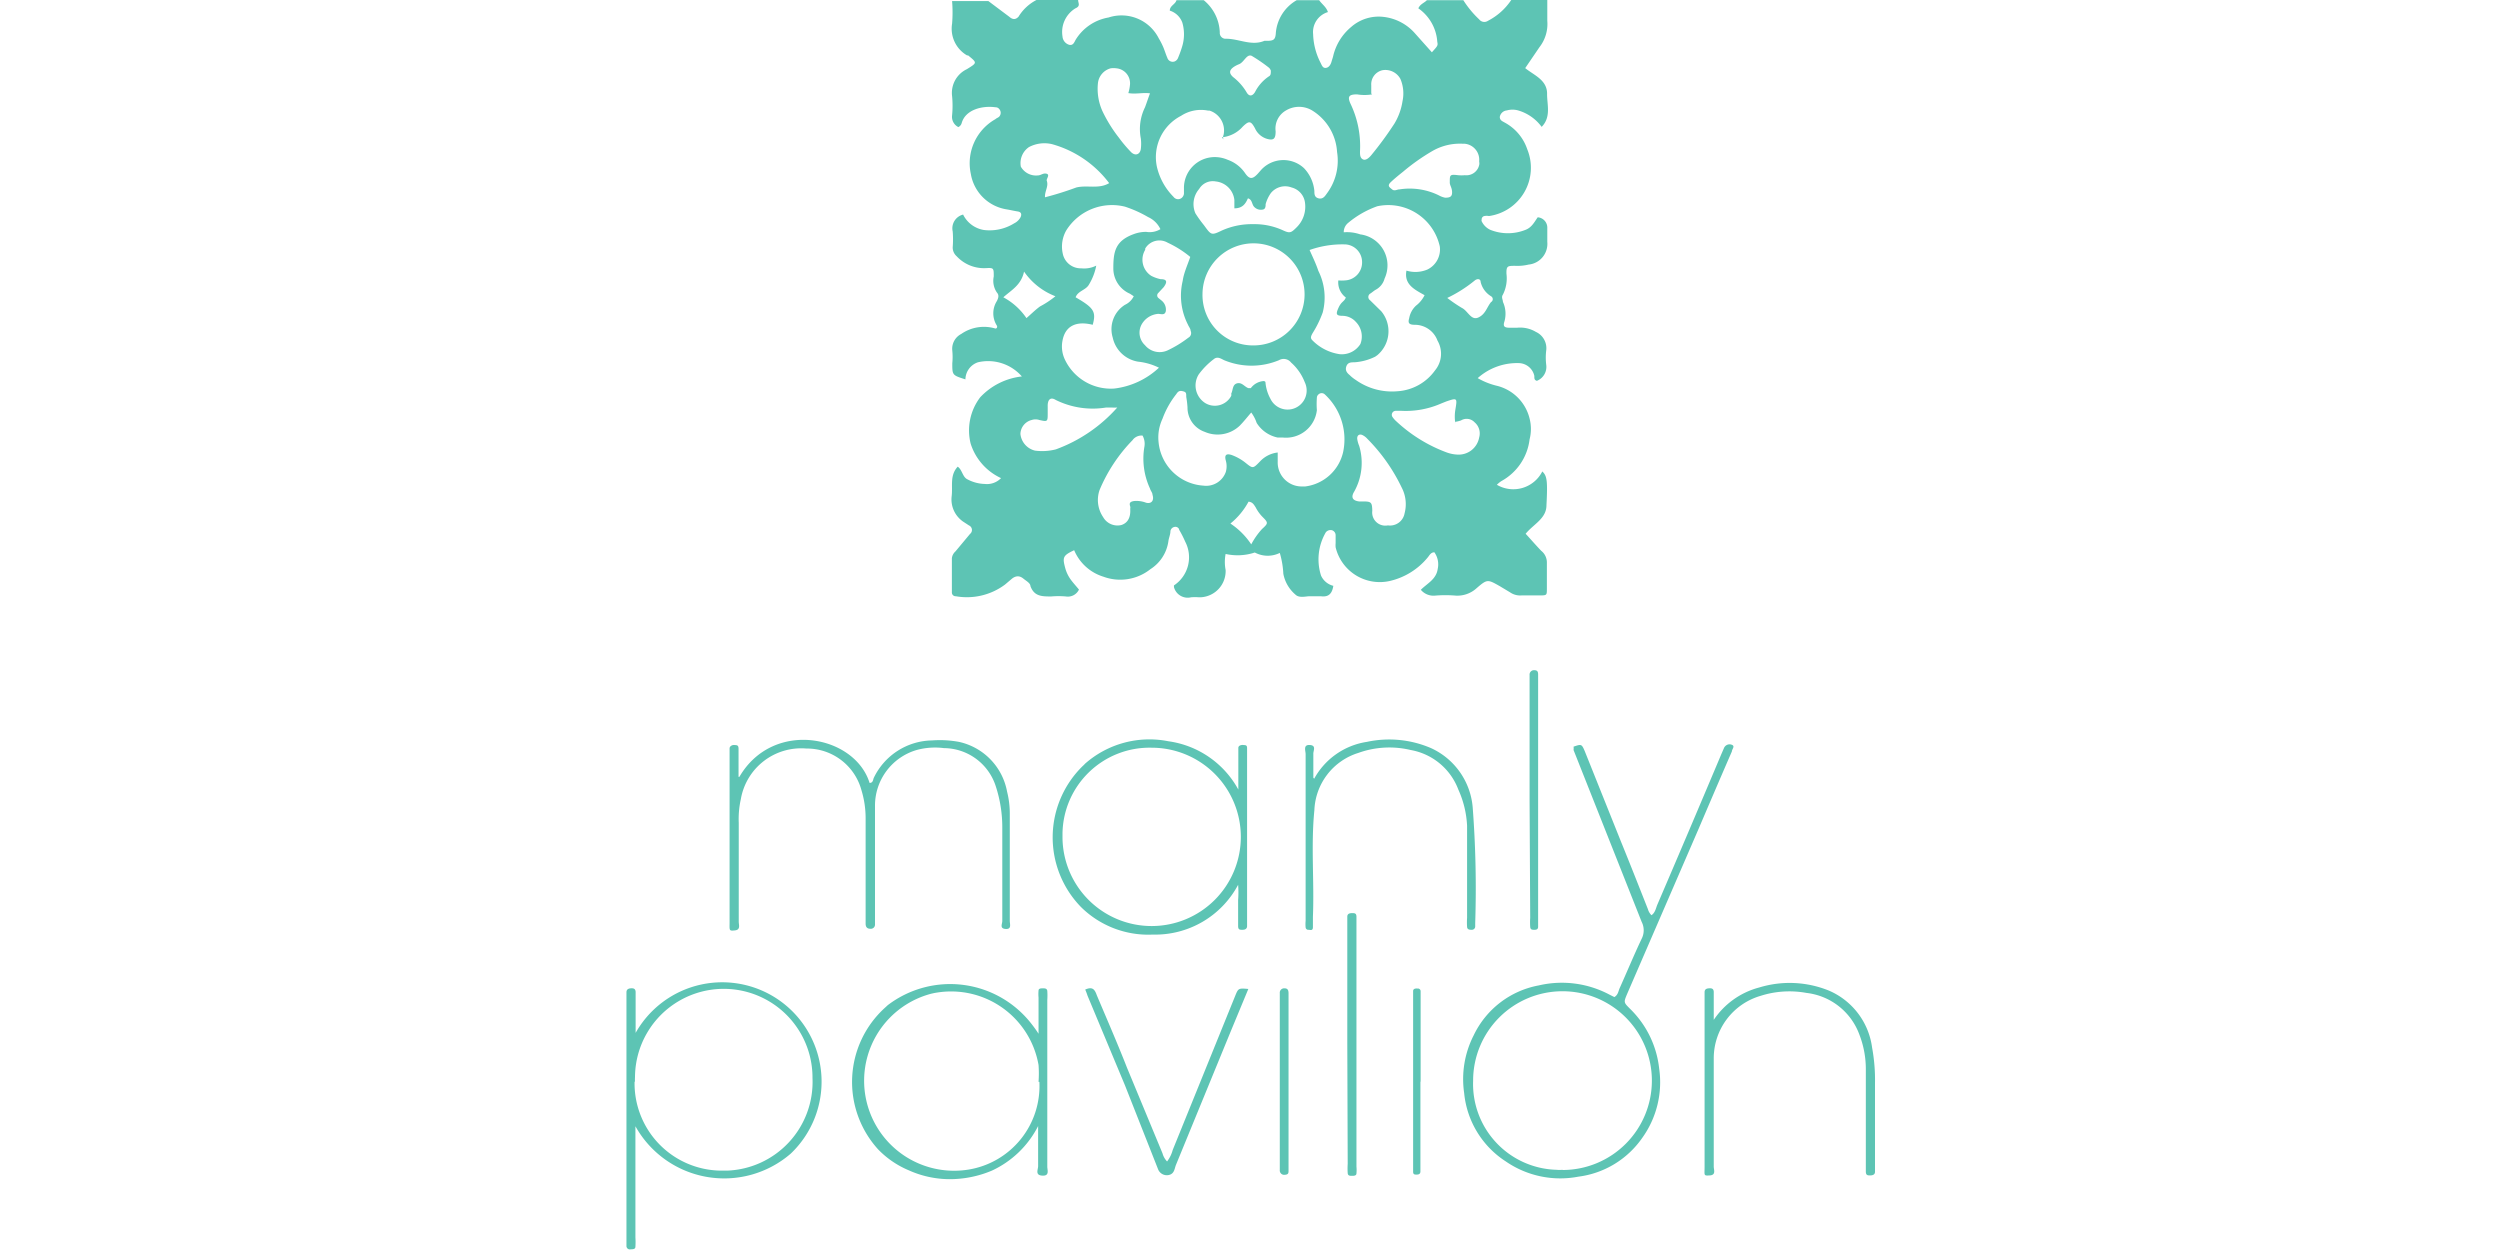 <svg id="Layer_1" data-name="Layer 1" xmlns="http://www.w3.org/2000/svg" viewBox="0 0 120 60"><defs><style>.cls-1{fill:#5dc4b4;}</style></defs><g id="Layer_2" data-name="Layer 2"><g id="Layer_1-2" data-name="Layer 1-2"><g id="lw2MOd.tif"><path class="cls-1" d="M74.27,0v1a1.81,1.81,0,0,1-.38,1.27l-.68,1c.43.35,1.07.57,1.05,1.26,0,.5.2,1.09-.26,1.56a2.15,2.15,0,0,0-1.13-.79,1,1,0,0,0-.54,0,.38.38,0,0,0-.34.31c0,.17.13.21.23.27a2.28,2.28,0,0,1,1.09,1.29,2.34,2.34,0,0,1-1.84,3.2.56.56,0,0,0-.22,0,.16.16,0,0,0-.13.17.12.12,0,0,0,0,.08.86.86,0,0,0,.41.41,2.27,2.27,0,0,0,1.7,0c.29-.11.42-.37.58-.6a.5.5,0,0,1,.46.53.43.43,0,0,1,0,.05v.6a1,1,0,0,1-.9,1.09,2.28,2.28,0,0,1-.64.06c-.36,0-.43,0-.42.38a1.73,1.73,0,0,1-.17,1c-.09.13,0,.24,0,.35a1.36,1.36,0,0,1,.07.95c-.07.22,0,.28.2.29l.42,0a1.47,1.47,0,0,1,.89.2.86.86,0,0,1,.5.88,2.81,2.81,0,0,0,0,.71.72.72,0,0,1-.45.76c-.17-.05-.1-.18-.13-.27a.78.78,0,0,0-.71-.58,2.83,2.83,0,0,0-2,.72,3.41,3.41,0,0,0,.93.37,2.14,2.14,0,0,1,1.56,1.57,2,2,0,0,1,0,1,2.64,2.64,0,0,1-1.35,2,1.24,1.24,0,0,0-.22.18,1.56,1.56,0,0,0,2.18-.64c.23.21.26.46.2,1.62,0,.64-.61.9-1,1.37.24.26.49.55.75.82a.71.71,0,0,1,.27.56v1.26c0,.31,0,.32-.34.32s-.58,0-.87,0a.85.85,0,0,1-.56-.15l-.5-.3c-.57-.32-.59-.34-1.1.1a1.37,1.37,0,0,1-1,.36,5.91,5.91,0,0,0-1,0,.79.79,0,0,1-.68-.28c.31-.31.74-.5.81-1a1,1,0,0,0-.16-.8c-.18,0-.24.16-.33.26a3.31,3.31,0,0,1-1.78,1.11,2.18,2.18,0,0,1-2.63-1.61,1.18,1.18,0,0,1,0-.2c0-.12,0-.25,0-.37a.25.25,0,0,0-.18-.25.29.29,0,0,0-.29.1,2.57,2.57,0,0,0-.23,2.08.88.88,0,0,0,.59.49c-.06.38-.23.55-.6.5h-.54c-.18,0-.5.1-.68-.08a1.73,1.73,0,0,1-.58-1,4.27,4.27,0,0,0-.17-1,1.31,1.31,0,0,1-1.16,0,.09.09,0,0,0-.1,0,2.64,2.64,0,0,1-1.34.05,2,2,0,0,0,0,.77,1.26,1.26,0,0,1-1.21,1.31h-.07a2.41,2.41,0,0,0-.38,0,.68.68,0,0,1-.82-.49s0-.05,0-.08A1.62,1.62,0,0,0,56.89,26a5.07,5.07,0,0,0-.29-.57c0-.07-.1-.16-.21-.14a.24.24,0,0,0-.21.21c0,.16-.08.32-.1.5a1.9,1.9,0,0,1-.86,1.32,2.33,2.33,0,0,1-2.26.36,2.23,2.23,0,0,1-1.4-1.27c-.55.26-.57.34-.42.89a1.71,1.71,0,0,0,.27.54c.12.16.25.3.38.46a.59.59,0,0,1-.63.33,4.09,4.09,0,0,0-.7,0c-.45,0-.82,0-1-.5,0-.14-.21-.25-.33-.35s-.31-.2-.56,0l-.33.28a3.06,3.06,0,0,1-2.36.56.18.18,0,0,1-.19-.17V26.8a.51.51,0,0,1,.17-.33l.7-.84a.24.24,0,0,0-.05-.41l-.23-.15a1.29,1.29,0,0,1-.6-1.25c.06-.5-.1-1,.29-1.42.22.15.23.5.47.61a1.87,1.87,0,0,0,.83.22.94.94,0,0,0,.78-.28,2.73,2.73,0,0,1-1.46-1.66,2.63,2.63,0,0,1,.46-2.22,3.22,3.22,0,0,1,2-1,2.15,2.15,0,0,0-2.11-.68.88.88,0,0,0-.6.82c-.63-.2-.63-.2-.63-.77a3.11,3.11,0,0,0,0-.61.8.8,0,0,1,.43-.8,1.91,1.91,0,0,1,1.64-.26c.08,0,.1-.09.07-.14a1.1,1.1,0,0,1,0-1.18c.07-.14.12-.28,0-.41a1,1,0,0,1-.15-.77c0-.4,0-.42-.37-.4a1.79,1.79,0,0,1-1.41-.57.56.56,0,0,1-.19-.43,4.82,4.82,0,0,0,0-.76.68.68,0,0,1,.5-.81,1.35,1.35,0,0,0,1,.74,2.23,2.23,0,0,0,1.45-.32.69.69,0,0,0,.31-.3c.05-.12.05-.24-.14-.27s-.35-.07-.53-.1a2.07,2.07,0,0,1-1.72-1.7,2.43,2.43,0,0,1,1.18-2.63c.05-.05.13-.07.18-.12a.27.27,0,0,0,0-.37.21.21,0,0,0-.17-.08c-.64-.09-1.45.11-1.63.76A.3.3,0,0,1,46,6.1a.55.55,0,0,1-.3-.56,4.82,4.82,0,0,0,0-.93,1.26,1.26,0,0,1,.71-1.29c.5-.31.5-.3.06-.66l-.05,0a1.48,1.48,0,0,1-.72-1.52,6.61,6.61,0,0,0,0-1.09h1.74l1,.75c.17.15.31.15.45,0A2.17,2.17,0,0,1,49.75,0h2c0,.15.13.29-.13.4A1.33,1.33,0,0,0,51,1.75a.45.45,0,0,0,.32.4c.19.05.25-.13.31-.24A2.31,2.31,0,0,1,53.21.84a2,2,0,0,1,2.41,1,3.48,3.48,0,0,1,.22.43c.07.17.12.34.19.5a.27.27,0,0,0,.35.18.3.3,0,0,0,.17-.18,5.31,5.31,0,0,0,.2-.56,2,2,0,0,0,0-1.13.94.94,0,0,0-.6-.57c0-.24.27-.3.32-.5h1.31a2.09,2.09,0,0,1,.77,1.55.28.28,0,0,0,.25.3h.06c.61,0,1.21.36,1.83.1h.11c.33,0,.42-.05.44-.38a2,2,0,0,1,1-1.57h1.08c.13.19.34.32.42.57a1,1,0,0,0-.71,1.06A3.2,3.2,0,0,0,63.38,3c.06.11.1.27.25.26s.24-.15.28-.29.07-.21.09-.31a2.58,2.58,0,0,1,.85-1.36A2,2,0,0,1,66.4.81a2.36,2.36,0,0,1,1.5.77l.83.93c.27-.3.3-.32.26-.5A2.13,2.13,0,0,0,68.08.4c.09-.21.29-.26.41-.39h1.75A4.72,4.72,0,0,0,71,.93a.31.31,0,0,0,.42.07,3,3,0,0,0,1.12-1ZM64.5,11.15a1.94,1.94,0,0,1,.79.1,1.5,1.5,0,0,1,1.17,2.12.86.86,0,0,1-.43.54c-.09.05-.17.13-.27.19a.19.19,0,0,0,0,.31l.54.53a1.5,1.5,0,0,1-.19,2.11l-.1.07a2.62,2.62,0,0,1-1,.27c-.15,0-.31,0-.38.18s0,.31.15.43a1.76,1.76,0,0,0,.3.24,3,3,0,0,0,2,.54,2.4,2.4,0,0,0,1.8-1A1.25,1.25,0,0,0,69,16.35a1.16,1.16,0,0,0-1.09-.76c-.27,0-.34-.08-.27-.31a1.08,1.08,0,0,1,.33-.61,1.43,1.43,0,0,0,.41-.5c-.45-.26-1-.5-.87-1.18a1.49,1.49,0,0,0,1-.05,1.07,1.07,0,0,0,.6-1.11,2.53,2.53,0,0,0-3-1.93,4.54,4.54,0,0,0-1.4.8A.57.57,0,0,0,64.5,11.15ZM60.06,19.8c-.2.23-.37.45-.56.64a1.54,1.54,0,0,1-1.67.29A1.23,1.23,0,0,1,57,19.55a4.53,4.53,0,0,0-.06-.5c0-.18,0-.23-.16-.27s-.23,0-.32.14a4.26,4.26,0,0,0-.66,1.18,2.11,2.11,0,0,0-.19,1.11,2.31,2.31,0,0,0,2.15,2.1,1,1,0,0,0,1.08-.66,1,1,0,0,0,0-.54c-.07-.25,0-.36.28-.27a2.38,2.38,0,0,1,.66.37c.36.29.36.29.7-.06a1.37,1.37,0,0,1,.85-.43v.45a1.15,1.15,0,0,0,1.12,1.18h.2a2.14,2.14,0,0,0,1.82-1.65,2.94,2.94,0,0,0-.88-2.77.22.22,0,0,0-.3,0,.21.21,0,0,0-.08.16,4,4,0,0,0,0,.6A1.49,1.49,0,0,1,61.56,21l-.24,0a1.56,1.56,0,0,1-1-.7A1.82,1.82,0,0,0,60.06,19.8Zm-4.43-2.15a2.94,2.94,0,0,0-1-.29,1.49,1.49,0,0,1-1.22-1.16A1.38,1.38,0,0,1,54,14.63a.88.88,0,0,0,.42-.41l-.18-.12a1.32,1.32,0,0,1-.8-1.2c0-.79.07-1.34,1-1.67a1.69,1.69,0,0,1,.58-.1A1,1,0,0,0,55.7,11a1.19,1.19,0,0,0-.59-.58A5.75,5.75,0,0,0,54,9.92a2.59,2.59,0,0,0-2.82,1.14,1.56,1.56,0,0,0-.17,1.1.88.88,0,0,0,.89.72,1.3,1.3,0,0,0,.72-.13,2.73,2.73,0,0,1-.35.91c-.15.27-.53.3-.64.61.86.5,1,.68.82,1.32-.8-.2-1.32.06-1.45.76a1.47,1.47,0,0,0,.11.9,2.44,2.44,0,0,0,2.38,1.4A3.79,3.79,0,0,0,55.63,17.65ZM58.73,6.7a.28.28,0,0,1,0-.22,1,1,0,0,0-.67-1.17l-.07,0a1.75,1.75,0,0,0-1.3.25A2.23,2.23,0,0,0,55.53,8a3,3,0,0,0,.8,1.45.27.27,0,0,0,.39.05.31.31,0,0,0,.11-.2V9.06a1.48,1.48,0,0,1,1.46-1.52,1.56,1.56,0,0,1,.64.13,1.69,1.69,0,0,1,.84.65c.21.3.36.29.62,0l.14-.16a1.45,1.45,0,0,1,2.06-.09l0,0a1.83,1.83,0,0,1,.5,1.1c0,.14,0,.3.2.35s.3-.09.39-.22a2.63,2.63,0,0,0,.5-2,2.52,2.52,0,0,0-1.2-2,1.22,1.22,0,0,0-1.25,0,1,1,0,0,0-.5,1c0,.36-.09.46-.43.36a.92.92,0,0,1-.56-.5c-.2-.37-.29-.37-.59-.08a1.52,1.52,0,0,1-1,.51Zm1.41,9.88a2.45,2.45,0,1,0-2.42-2.48,2.42,2.42,0,0,0,2.38,2.48ZM59.25,10v-.4a1,1,0,0,0-.89-.89.76.76,0,0,0-.8.36,1.11,1.11,0,0,0-.18,1.17,5.89,5.89,0,0,0,.41.57c.35.48.35.5.87.25a3.5,3.5,0,0,1,1.5-.3,3.27,3.27,0,0,1,1.41.29c.34.16.4.13.66-.13a1.39,1.39,0,0,0,.41-1.19A.86.86,0,0,0,62,9a.88.88,0,0,0-1,.27,1.72,1.72,0,0,0-.25.53c0,.09,0,.24-.14.26a.44.44,0,0,1-.4-.12c-.13-.12-.09-.36-.31-.42C59.79,9.77,59.65,10,59.25,10Zm1.49,8.33a2,2,0,0,0,.24.81.91.91,0,1,0,1.65-.79h0a2.43,2.43,0,0,0-.66-.95.45.45,0,0,0-.58-.11,3.43,3.43,0,0,1-2.63,0c-.15-.07-.32-.2-.5-.05a3.56,3.56,0,0,0-.72.73,1,1,0,0,0,.3,1.37l0,0A.89.89,0,0,0,59.1,19a.37.37,0,0,0,0-.11c.09-.17.05-.43.28-.49s.35.16.54.23l.12,0a.84.84,0,0,1,.64-.34Zm-3.61-6a5,5,0,0,0-1.08-.68.79.79,0,0,0-1.08.28l0,.06a.92.92,0,0,0,.29,1.25l0,0a1.72,1.72,0,0,0,.45.16c.31,0,.33.13.15.38l-.26.28a.16.16,0,0,0,0,.24s0,0,0,0l.16.13a.56.56,0,0,1,.2.5c-.05.25-.28.11-.41.14a1,1,0,0,0-.75.5.82.82,0,0,0,.16,1,.91.91,0,0,0,1.08.25,5.37,5.37,0,0,0,1-.61.25.25,0,0,0,.11-.33l0,0c0-.1-.09-.2-.13-.3a3.05,3.05,0,0,1-.25-2.1C56.82,13.11,57,12.72,57.13,12.34ZM62.86,12c.15.34.3.64.42,1a2.86,2.86,0,0,1,.21,2A5.16,5.16,0,0,1,63,16c-.07.13-.12.23,0,.34A2.3,2.3,0,0,0,64.3,17a1.05,1.05,0,0,0,1-.49,1,1,0,0,0-.22-1.06.87.87,0,0,0-.62-.29c-.33,0-.35-.08-.21-.39s.27-.28.35-.49a.9.9,0,0,1-.36-.82,1.72,1.72,0,0,0,.32,0,.86.86,0,0,0,.82-.87h0a.85.85,0,0,0-.86-.86h0A4.71,4.71,0,0,0,62.86,12Zm3-7.47a2.17,2.17,0,0,1-.72,0c-.39,0-.47.1-.32.44a4.7,4.7,0,0,1,.46,2.3c0,.15,0,.31.14.38s.3-.08.4-.2a16.65,16.65,0,0,0,1.12-1.53,2.94,2.94,0,0,0,.38-1.06,1.78,1.78,0,0,0-.1-1.07.82.82,0,0,0-.86-.42.69.69,0,0,0-.54.72c0,.12,0,.25,0,.4Zm4,15.81a2,2,0,0,1,0-.69c.09-.55.09-.56-.44-.38l-.25.1a4.21,4.21,0,0,1-1.89.35h-.27a.19.19,0,0,0-.16.31,1.12,1.12,0,0,0,.18.2,7.21,7.21,0,0,0,2.42,1.49,1.71,1.71,0,0,0,.5.1A1,1,0,0,0,71,21a.7.7,0,0,0-.22-.73.52.52,0,0,0-.65-.09,1.53,1.53,0,0,1-.29.07Zm-15,.57a.53.53,0,0,0-.5.22,7.66,7.66,0,0,0-1.58,2.39,1.46,1.46,0,0,0,.17,1.3.79.79,0,0,0,.88.38c.3-.1.45-.36.42-.78a.21.21,0,0,0,0-.11c-.06-.17,0-.23.18-.26a1.28,1.28,0,0,1,.58.08c.26.07.4-.11.31-.38,0-.1-.09-.19-.12-.3a3.4,3.4,0,0,1-.27-2A.81.81,0,0,0,54.82,20.87ZM71,7.74a.77.77,0,0,0-.69-.84h-.09a2.64,2.64,0,0,0-1.45.34,9.89,9.89,0,0,0-1.42,1c-.2.16-.4.32-.59.5s-.06.25.06.35.23,0,.36,0a3.17,3.17,0,0,1,1.89.29,1,1,0,0,0,.3.11c.23,0,.34-.05.33-.28s-.12-.31-.11-.48c0-.33,0-.37.4-.32a1.65,1.65,0,0,0,.32,0,.63.63,0,0,0,.7-.54A1,1,0,0,0,71,7.74ZM53.63,19.56a1.3,1.3,0,0,1-.26,0H53.1a4,4,0,0,1-2.42-.36c-.27-.17-.4,0-.39.31v.32c0,.41,0,.42-.4.33a.59.59,0,0,0-.37,0,.71.71,0,0,0-.54.67.92.92,0,0,0,.7.8,2.65,2.65,0,0,0,1-.06A7.28,7.28,0,0,0,53.63,19.56Zm13,5.66a.71.71,0,0,0,.79-.58,1.72,1.72,0,0,0-.14-1.24,8.55,8.55,0,0,0-1.65-2.34.76.76,0,0,0-.22-.17c-.15-.08-.29,0-.26.2a1.34,1.34,0,0,0,.09.31A2.82,2.82,0,0,1,65,23.6c-.17.28-.07.43.24.47h.22c.37,0,.4.06.41.45A.63.63,0,0,0,66.61,25.22ZM50.16,9.47A15.3,15.3,0,0,0,51.66,9c.52-.13,1.08.09,1.58-.21A5.16,5.16,0,0,0,50.5,6.92a1.59,1.59,0,0,0-1.11.14A.93.93,0,0,0,49,8a.84.84,0,0,0,.82.42c.14,0,.26-.13.42-.08s0,.22,0,.32C50.35,8.94,50.14,9.17,50.16,9.47Zm4-5a2,2,0,0,0,.08-.41.72.72,0,0,0-.65-.78.89.89,0,0,0-.28,0A.83.83,0,0,0,52.7,4a2.61,2.61,0,0,0,.21,1.32,6.79,6.79,0,0,0,.79,1.28,6.62,6.62,0,0,0,.59.7c.2.2.43.12.47-.15a2.09,2.09,0,0,0,0-.5,2.36,2.36,0,0,1,.2-1.5c.08-.21.15-.43.24-.67C54.84,4.43,54.49,4.54,54.12,4.46Zm-5,8.54c-.13.67-.61.91-1,1.26a3.13,3.13,0,0,1,1.11,1c.24-.21.43-.4.65-.56a4.52,4.52,0,0,0,.74-.49A3.24,3.24,0,0,1,49.13,13Zm20.28,1.27a7.25,7.25,0,0,0,.73.5c.29.14.44.62.79.46s.41-.5.61-.74l0,0a.16.16,0,0,0,0-.28,1.1,1.1,0,0,1-.5-.69c0-.15-.16-.17-.29-.06a6.53,6.53,0,0,1-1.35.85ZM61,3.39a.34.34,0,0,0-.09-.14,7.64,7.64,0,0,0-.83-.57c-.24-.1-.36.3-.6.4a1.34,1.34,0,0,0-.24.12c-.24.16-.26.31-.05.5a2.59,2.59,0,0,1,.64.72c.12.22.28.21.41,0a2,2,0,0,1,.66-.75C61,3.62,61,3.53,61,3.39ZM59.06,25.13a3.57,3.57,0,0,1,1,1,3.52,3.52,0,0,1,.52-.74c.31-.28.3-.3,0-.6a1.94,1.94,0,0,1-.31-.44c-.08-.12-.14-.25-.34-.27A3.47,3.47,0,0,1,59.06,25.13Z"/><path class="cls-1" d="M77.49,47.86c.18-.11.19-.28.25-.42.36-.8.69-1.6,1.06-2.38a.89.89,0,0,0,0-.81L75.53,36a.49.49,0,0,0,0-.16c.38-.13.39-.13.54.22l1.73,4.32c.44,1.08.87,2.17,1.3,3.26a.66.66,0,0,0,.17.29c.18-.12.21-.33.28-.5q1.55-3.61,3.07-7.22l.13-.3a.29.29,0,0,1,.38-.16l0,0c.17.07,0,.21,0,.32-.54,1.24-1.07,2.48-1.6,3.72l-3.42,7.9c-.18.43-.18.42.14.74a4.71,4.71,0,0,1,1.39,2.86,4.58,4.58,0,0,1-.82,3.34,4.41,4.41,0,0,1-3.06,1.85,4.61,4.61,0,0,1-3.48-.73,4.41,4.41,0,0,1-2-3.28,4.62,4.62,0,0,1,.46-2.78,4.33,4.33,0,0,1,3.12-2.39,4.87,4.87,0,0,1,3.41.45ZM75,56.16a4.29,4.29,0,1,0-4.29-4.28h0a4.12,4.12,0,0,0,4,4.27,1.5,1.5,0,0,0,.3,0Z"/><path class="cls-1" d="M30.46,49.67a4.77,4.77,0,1,1,7.5,5.7l0,0a4.88,4.88,0,0,1-7.46-1.31v5.34a3.23,3.23,0,0,1,0,.44c0,.14-.15.12-.25.13a.16.16,0,0,1-.18-.15V47.63c0-.13.08-.18.2-.19s.25,0,.24.21v2Zm0,2.23a4.19,4.19,0,0,0,4.12,4.29c.1,0,.21,0,.32,0A4.26,4.26,0,0,0,39,51.75v0a4.26,4.26,0,0,0-8.52-.05,1.92,1.92,0,0,0,0,.24Z"/><path class="cls-1" d="M35.49,37.29c1.62-2.78,5.54-2,6.25.29.18,0,.16-.17.21-.26a3.16,3.16,0,0,1,2.79-1.78,5.06,5.06,0,0,1,1.29.07A3,3,0,0,1,48.34,38a4.32,4.32,0,0,1,.13,1.08v5.12c0,.16.1.41-.2.39s-.16-.24-.16-.38V39.75a6.33,6.33,0,0,0-.31-2,2.63,2.63,0,0,0-2.49-1.84A3.35,3.35,0,0,0,44,36a2.78,2.78,0,0,0-2,2.69c0,1.76,0,3.53,0,5.29v.39a.2.2,0,0,1-.23.21c-.16,0-.22-.1-.22-.24V39.26a4.61,4.61,0,0,0-.2-1.33,2.71,2.71,0,0,0-2.64-2,2.94,2.94,0,0,0-3.15,2.43,4.36,4.36,0,0,0-.1,1.14v4.74c0,.16.1.39-.19.42s-.25,0-.25-.42V35.92c0-.09.11-.17.23-.16s.2,0,.2.18v1.35Z"/><path class="cls-1" d="M49.85,49.62V47.88a1.82,1.82,0,0,1,0-.33c0-.11.12-.11.21-.11s.19,0,.21.12a3.23,3.23,0,0,1,0,.44v8c0,.17.12.45-.24.43s-.2-.29-.2-.46V54.05a4.7,4.7,0,0,1-2.22,2.14,5.19,5.19,0,0,1-2.06.41,4.81,4.81,0,0,1-1.94-.43,4.4,4.4,0,0,1-1.46-1,4.81,4.81,0,0,1,.33-6.8l.13-.12a4.94,4.94,0,0,1,6.92.92A5.72,5.72,0,0,1,49.85,49.62Zm0,2.31a5.48,5.48,0,0,0,0-.81A4.26,4.26,0,0,0,45,47.64a3,3,0,0,0-.45.1,4.32,4.32,0,0,0,1.94,8.4,4.06,4.06,0,0,0,3.4-4.21Z"/><path class="cls-1" d="M59.44,37.9v-2c0-.11.13-.15.24-.14s.18,0,.18.15,0,.25,0,.38v8.16c0,.13-.09.18-.22.18s-.21,0-.21-.18V43.2a4.65,4.65,0,0,0,0-.73,4.51,4.51,0,0,1-4.1,2.39,4.59,4.59,0,0,1-3.44-1.32,4.79,4.79,0,0,1,.09-6.78.94.94,0,0,0,.1-.1,4.67,4.67,0,0,1,4-1.08A4.53,4.53,0,0,1,59.44,37.9ZM51,40.18a4.28,4.28,0,1,0,4.28-4.29A4.18,4.18,0,0,0,51,40Z"/><path class="cls-1" d="M82.23,49a3.78,3.78,0,0,1,2.21-1.6,5,5,0,0,1,3.35.15,3.47,3.47,0,0,1,2.07,2.73A8.63,8.63,0,0,1,90,52v4.25c0,.13-.11.17-.23.17s-.21,0-.21-.19V51.3a4.59,4.59,0,0,0-.31-1.64,3.08,3.08,0,0,0-2.54-2,4.55,4.55,0,0,0-2.2.14,3.12,3.12,0,0,0-2.25,3V56c0,.15.12.4-.19.42s-.25,0-.25-.42V47.63c0-.13.07-.18.2-.19s.25,0,.24.21V49Z"/><path class="cls-1" d="M63.08,37.38a3.48,3.48,0,0,1,2.53-1.77,5.08,5.08,0,0,1,3.08.3,3.44,3.44,0,0,1,2,2.85,51.36,51.36,0,0,1,.12,5.55v.16a.16.16,0,0,1-.15.16h0c-.11,0-.23,0-.24-.14a3.09,3.09,0,0,1,0-.43V39.64A4.73,4.73,0,0,0,70,37.9,3,3,0,0,0,67.71,36a4.39,4.39,0,0,0-2.51.14,3,3,0,0,0-2.11,2.75c-.17,1.7,0,3.41-.07,5.12v.49c0,.18-.11.14-.2.13a.13.13,0,0,1-.15-.11h0a1.71,1.71,0,0,1,0-.32v-8c0-.16-.13-.46.2-.44s.16.28.17.43v1.14Z"/><path class="cls-1" d="M52.09,47.5c.36-.16.46,0,.56.28.49,1.16,1,2.33,1.45,3.48l1.7,4.1a.9.9,0,0,0,.22.39,1.57,1.57,0,0,0,.27-.55l3-7.4c.15-.37.16-.37.63-.33l-.83,2-2.65,6.46c-.06.16-.07.37-.27.45a.45.45,0,0,1-.58-.25s0,0,0,0L54,52.1,52.2,47.79A2.75,2.75,0,0,0,52.09,47.5Z"/><path class="cls-1" d="M64.67,50.05V44c0-.14.11-.17.23-.17s.21,0,.21.18V56a1.71,1.71,0,0,1,0,.32c0,.12-.13.12-.22.12s-.19,0-.2-.13a3.22,3.22,0,0,1,0-.44Z"/><path class="cls-1" d="M73.42,38.4v-6a.21.21,0,0,1,.23-.23c.16,0,.18.09.18.22V44.48c0,.13-.08.15-.18.15s-.19,0-.2-.14a3.08,3.08,0,0,1,0-.43Z"/><path class="cls-1" d="M61.43,51.92V47.67a.21.21,0,0,1,.23-.23c.17,0,.19.12.19.25v8.49c0,.12,0,.2-.18.21a.21.21,0,0,1-.24-.23V51.92Z"/><path class="cls-1" d="M68.18,51.92v4.31c0,.12-.08.15-.18.15s-.17,0-.17-.14V47.57c0-.11.11-.13.21-.12a.13.13,0,0,1,.15.12v4.35Z"/></g></g></g></svg>
